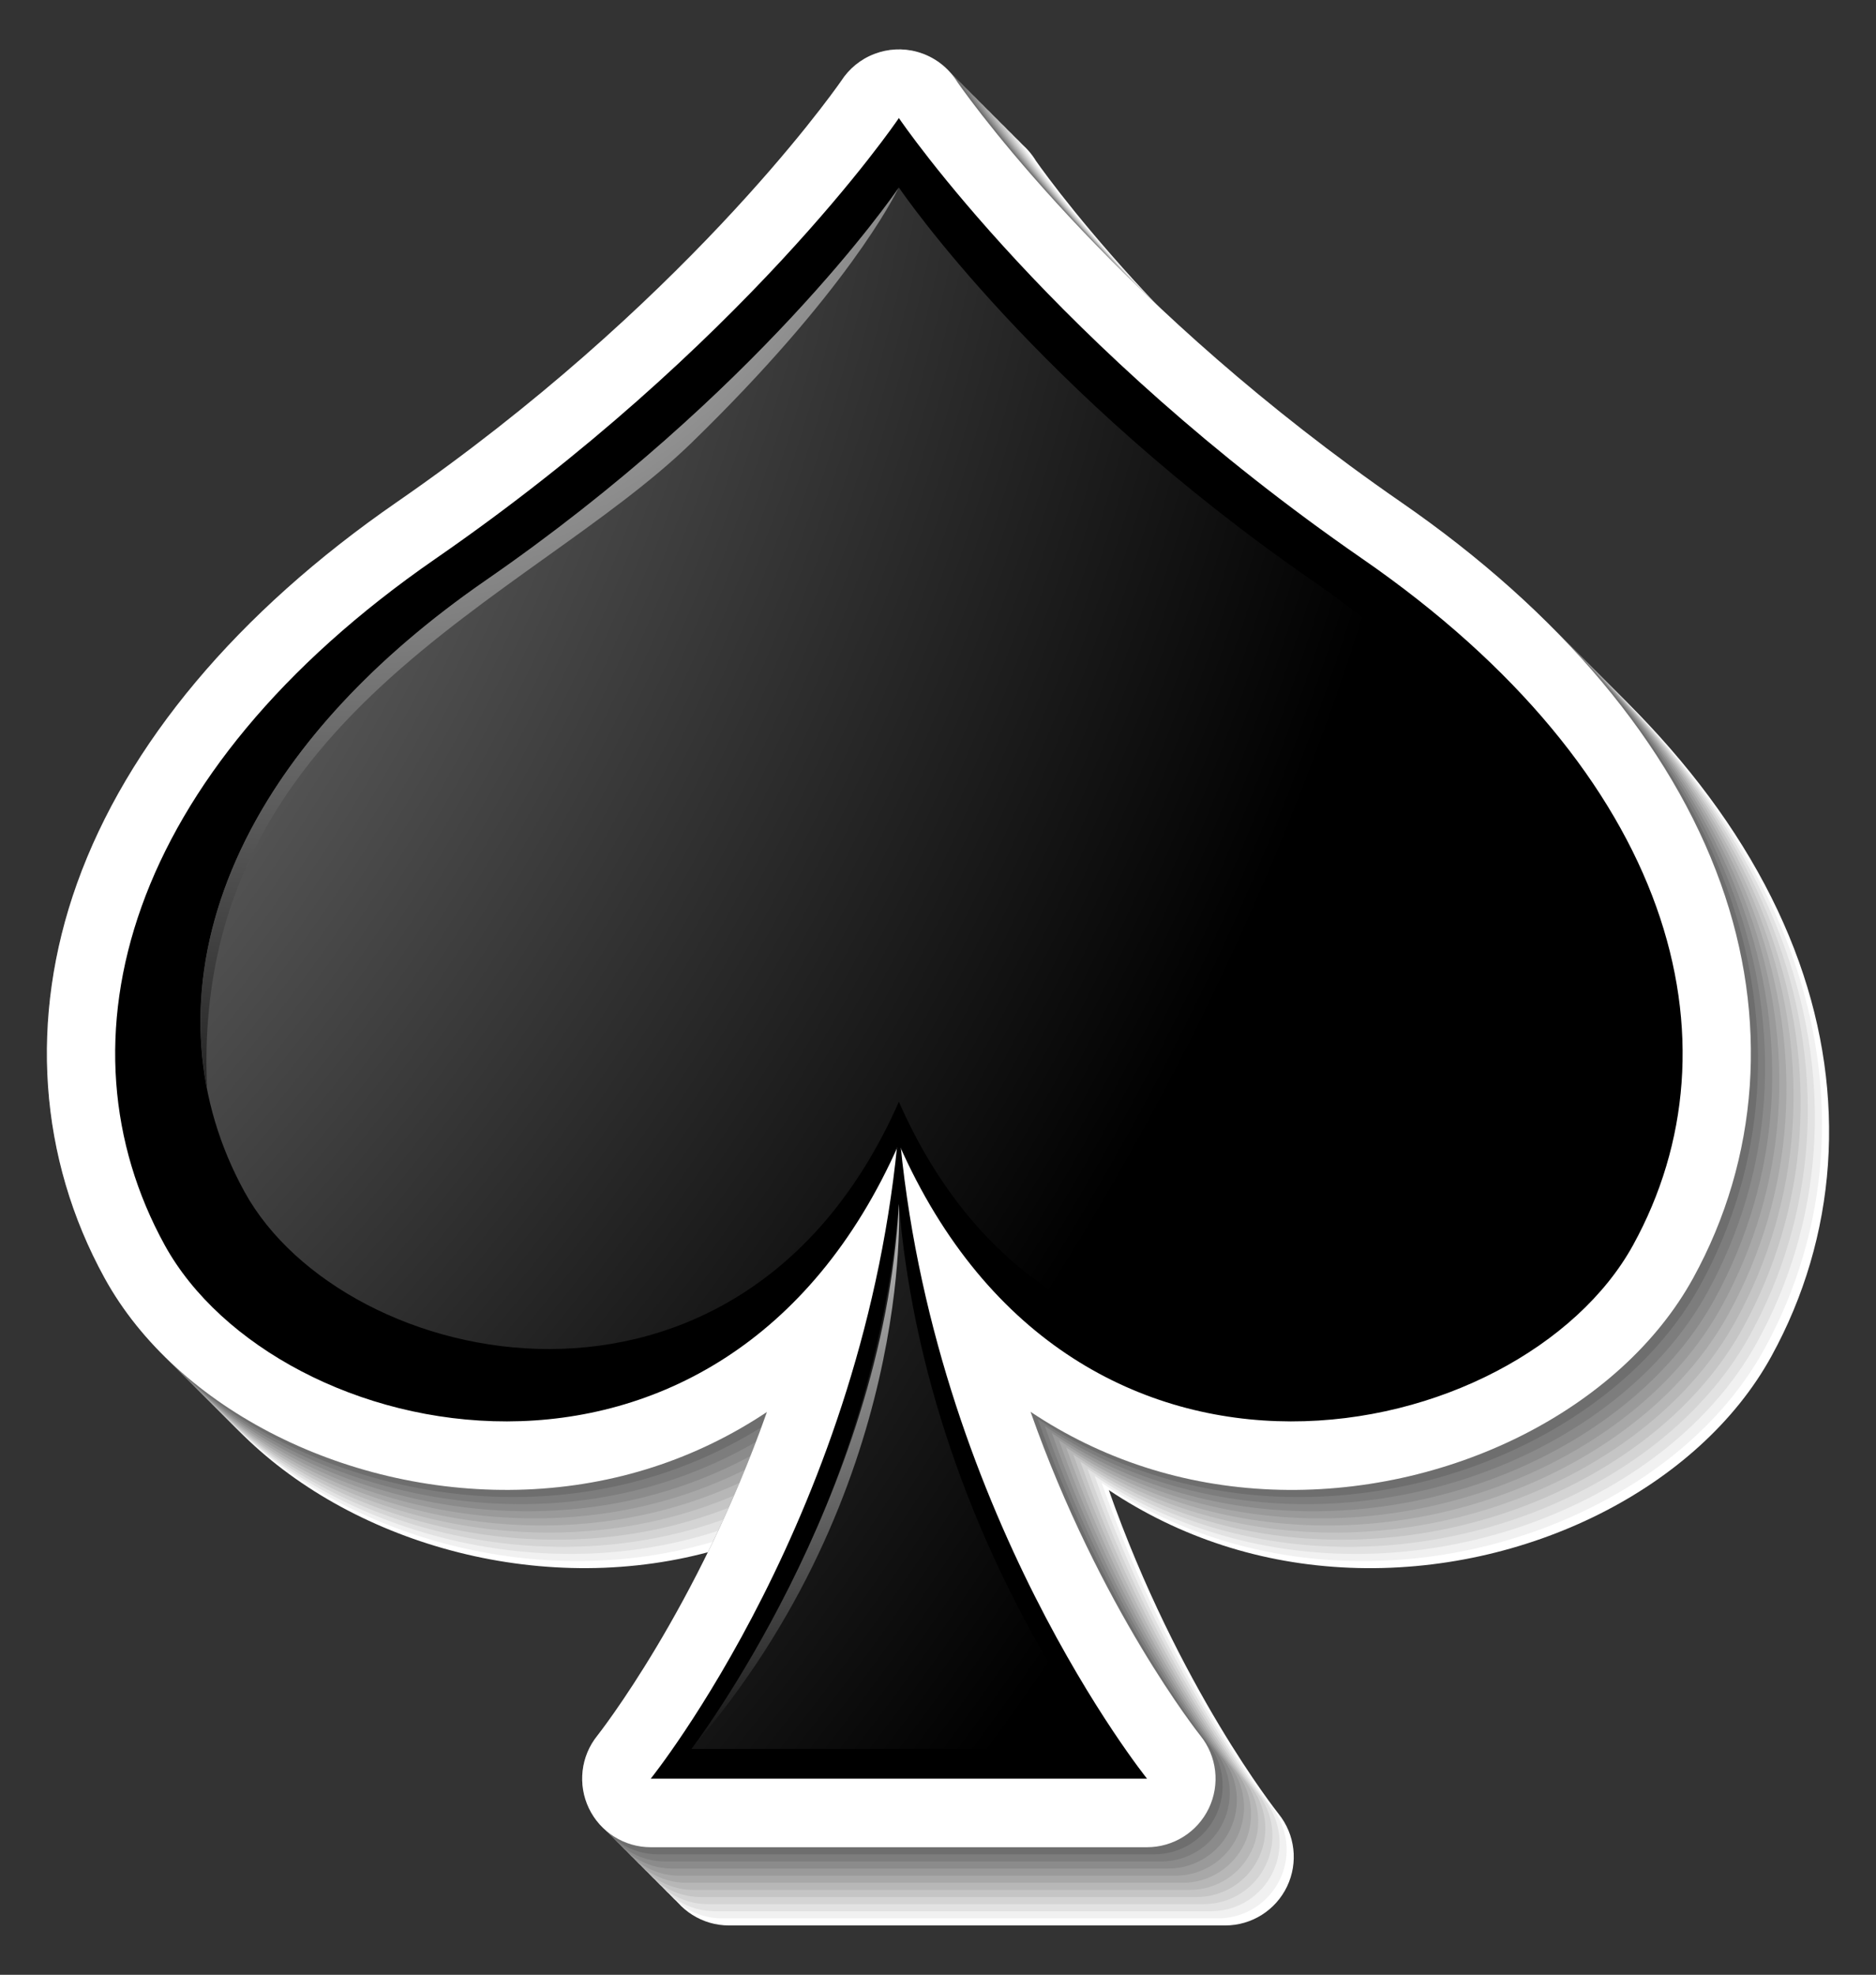<?xml version="1.0" encoding="utf-8"?>
<!-- Generator: Adobe Illustrator 27.5.0, SVG Export Plug-In . SVG Version: 6.00 Build 0)  -->
<svg version="1.1" id="Layer_1" xmlns="http://www.w3.org/2000/svg" xmlns:xlink="http://www.w3.org/1999/xlink" x="0px" y="0px"
	 viewBox="0 0 260.016 273.616" style="enable-background:new 0 0 260.016 273.616;" xml:space="preserve">
<rect x="0" y="0" width="260.016" height="273.616" fill="#333333" stroke="none"/>
<g>
	<g>
		<path style="fill:#FFFFFF;" d="M205.036,80.427c-38.57-26.658-58.729-54.268-61.46-58.15c-1.234-2.042-3.227-3.604-5.653-4.263
			c-1.985-0.541-4.026-0.406-5.852,0.286c-1.946,0.731-3.56,2.07-4.647,3.763c-1.766,2.527-22.255,31.166-61.604,58.362
			c-22.066,15.246-37.386,33.512-44.301,52.819c-6.677,18.641-5.319,38.06,3.823,54.679c10.025,18.227,34.039,30.261,58.413,29.294
			c12.269-0.491,23.586-4.21,33.379-10.741c-9.64,27.257-23.318,44.611-23.504,44.843c-2.293,2.849-2.748,6.762-1.168,10.061
			c1.579,3.297,4.912,5.397,8.568,5.397h68.788c3.657,0,6.989-2.099,8.568-5.397c1.58-3.299,1.126-7.21-1.167-10.059
			c-0.193-0.241-13.898-17.516-23.54-44.869c9.801,6.545,21.134,10.273,33.417,10.766c24.354,0.987,48.391-11.067,58.417-29.294
			c9.141-16.619,10.499-36.038,3.822-54.678C242.421,113.937,227.102,95.671,205.036,80.427z"/>
		<path style="fill:#F1F1F1;" d="M204.051,79.44c-38.57-26.657-58.729-54.269-61.46-58.149c-1.233-2.043-3.226-3.604-5.653-4.264
			c-1.985-0.54-4.026-0.406-5.852,0.286c-1.946,0.732-3.56,2.071-4.646,3.763c-1.766,2.528-22.255,31.168-61.605,58.363
			C42.769,94.686,27.45,112.95,20.534,132.258c-6.677,18.641-5.319,38.061,3.823,54.68c10.025,18.225,34.039,30.26,58.414,29.293
			c12.269-0.491,23.585-4.209,33.378-10.74c-9.64,27.256-23.318,44.61-23.504,44.844c-2.293,2.848-2.748,6.761-1.168,10.059
			c1.579,3.299,4.912,5.398,8.569,5.398h68.788c3.657,0,6.989-2.1,8.568-5.398c1.579-3.298,1.125-7.21-1.167-10.057
			c-0.193-0.242-13.898-17.516-23.54-44.87c9.801,6.545,21.134,10.272,33.417,10.765c24.354,0.987,48.391-11.066,58.416-29.293
			c9.142-16.619,10.5-36.039,3.823-54.679C241.436,112.95,226.116,94.686,204.051,79.44z"/>
		<path style="fill:#E2E2E2;" d="M203.066,78.455c-38.571-26.656-58.73-54.269-61.462-58.149c-1.233-2.043-3.226-3.603-5.653-4.263
			c-1.985-0.541-4.026-0.406-5.852,0.285c-1.946,0.731-3.56,2.07-4.646,3.764c-1.766,2.527-22.255,31.167-61.605,58.362
			C41.783,93.7,26.464,111.965,19.548,131.272c-6.677,18.642-5.319,38.061,3.823,54.68c10.025,18.226,34.039,30.261,58.414,29.294
			c12.269-0.492,23.586-4.211,33.378-10.742c-9.64,27.258-23.318,44.611-23.504,44.845c-2.293,2.848-2.748,6.76-1.168,10.06
			c1.579,3.298,4.911,5.396,8.568,5.396h68.788c3.657,0,6.989-2.098,8.569-5.396c1.579-3.299,1.125-7.211-1.167-10.059
			c-0.193-0.24-13.897-17.516-23.54-44.869c9.801,6.545,21.134,10.273,33.417,10.766c24.354,0.986,48.391-11.067,58.416-29.294
			c9.142-16.619,10.5-36.038,3.823-54.679C240.45,111.965,225.131,93.7,203.066,78.455z"/>
		<path style="fill:#D4D4D4;" d="M202.081,77.47c-38.571-26.656-58.73-54.269-61.462-58.149c-1.233-2.043-3.226-3.603-5.652-4.263
			c-1.985-0.541-4.026-0.407-5.852,0.285c-1.946,0.731-3.56,2.071-4.646,3.763c-1.766,2.528-22.255,31.168-61.605,58.363
			c-22.066,15.246-37.385,33.511-44.3,52.818c-6.677,18.642-5.319,38.061,3.823,54.68c10.025,18.226,34.039,30.26,58.414,29.294
			c12.269-0.492,23.586-4.21,33.378-10.741c-9.64,27.256-23.318,44.61-23.504,44.844c-2.293,2.848-2.748,6.76-1.168,10.059
			c1.579,3.299,4.911,5.398,8.568,5.398h68.788c3.657,0,6.989-2.099,8.568-5.398c1.579-3.298,1.126-7.21-1.167-10.058
			c-0.193-0.24-13.898-17.515-23.54-44.869c9.801,6.545,21.134,10.272,33.418,10.766c24.353,0.987,48.391-11.067,58.415-29.294
			c9.142-16.619,10.5-36.038,3.823-54.679C239.465,110.979,224.145,92.715,202.081,77.47z"/>
		<path style="fill:#C5C5C5;" d="M201.096,76.484c-38.571-26.656-58.73-54.269-61.462-58.149c-1.233-2.043-3.226-3.604-5.652-4.263
			c-1.985-0.541-4.026-0.406-5.852,0.285c-1.946,0.731-3.56,2.071-4.646,3.764c-1.766,2.527-22.255,31.167-61.604,58.362
			c-22.066,15.247-37.386,33.511-44.301,52.819c-6.677,18.641-5.319,38.06,3.823,54.68c10.025,18.225,34.039,30.26,58.413,29.293
			c12.269-0.492,23.586-4.21,33.378-10.741c-9.639,27.257-23.318,44.61-23.504,44.844c-2.294,2.848-2.748,6.761-1.169,10.06
			c1.579,3.298,4.911,5.397,8.568,5.397h68.788c3.657,0,6.989-2.099,8.568-5.397c1.579-3.299,1.125-7.211-1.167-10.059
			c-0.193-0.24-13.897-17.515-23.54-44.869c9.801,6.545,21.134,10.272,33.419,10.766c24.353,0.986,48.391-11.067,58.415-29.293
			c9.143-16.62,10.5-36.039,3.823-54.68C238.479,109.994,223.161,91.73,201.096,76.484z"/>
		<path style="fill:#B7B7B7;" d="M200.11,75.499C161.54,48.843,141.38,21.23,138.649,17.35c-1.233-2.043-3.227-3.603-5.653-4.263
			c-1.985-0.541-4.026-0.406-5.852,0.286c-1.946,0.731-3.56,2.07-4.646,3.763c-1.766,2.528-22.255,31.167-61.604,58.362
			c-22.066,15.246-37.385,33.511-44.301,52.818c-6.677,18.642-5.319,38.061,3.823,54.681c10.025,18.226,34.039,30.26,58.413,29.293
			c12.269-0.491,23.586-4.21,33.379-10.741c-9.64,27.257-23.318,44.611-23.504,44.844c-2.294,2.848-2.748,6.76-1.168,10.06
			c1.579,3.298,4.912,5.398,8.568,5.398h68.788c3.657,0,6.989-2.099,8.568-5.398c1.579-3.298,1.125-7.21-1.167-10.059
			c-0.193-0.24-13.897-17.515-23.54-44.869c9.801,6.545,21.134,10.272,33.418,10.766c24.353,0.987,48.391-11.067,58.415-29.293
			c9.143-16.62,10.501-36.039,3.823-54.679C237.494,109.009,222.176,90.744,200.11,75.499z"/>
		<path style="fill:#A8A8A8;" d="M199.125,74.514c-38.571-26.656-58.731-54.269-61.462-58.149c-1.233-2.043-3.226-3.603-5.653-4.263
			c-1.985-0.541-4.026-0.406-5.852,0.285c-1.946,0.731-3.56,2.071-4.646,3.764c-1.766,2.527-22.255,31.167-61.605,58.362
			c-22.066,15.247-37.385,33.511-44.301,52.818c-6.677,18.642-5.319,38.062,3.823,54.681c10.025,18.225,34.039,30.26,58.414,29.293
			c12.269-0.492,23.585-4.21,33.378-10.741c-9.64,27.257-23.318,44.61-23.504,44.844c-2.293,2.849-2.748,6.761-1.169,10.059
			c1.579,3.299,4.912,5.398,8.569,5.398h68.788c3.657,0,6.989-2.099,8.569-5.398c1.579-3.297,1.125-7.21-1.168-10.058
			c-0.193-0.24-13.898-17.515-23.54-44.869c9.801,6.545,21.134,10.273,33.418,10.766c24.353,0.987,48.391-11.066,58.415-29.293
			c9.143-16.619,10.501-36.039,3.823-54.679C236.509,108.023,221.19,89.76,199.125,74.514z"/>
		<path style="fill:#9A9A9A;" d="M198.139,73.527c-38.57-26.655-58.73-54.269-61.461-58.148c-1.233-2.043-3.226-3.603-5.653-4.264
			c-1.985-0.54-4.026-0.406-5.852,0.286c-1.946,0.73-3.56,2.07-4.646,3.763c-1.766,2.529-22.255,31.168-61.605,58.363
			c-22.066,15.247-37.385,33.51-44.301,52.818c-6.677,18.642-5.319,38.061,3.823,54.681c10.025,18.225,34.039,30.259,58.414,29.292
			c12.269-0.491,23.586-4.21,33.378-10.741c-9.64,27.257-23.318,44.611-23.504,44.845c-2.293,2.849-2.748,6.76-1.168,10.059
			c1.579,3.299,4.911,5.398,8.568,5.398h68.788c3.657,0,6.989-2.099,8.569-5.398c1.579-3.297,1.125-7.21-1.168-10.059
			c-0.193-0.239-13.897-17.514-23.54-44.869c9.801,6.547,21.134,10.274,33.418,10.766c24.352,0.987,48.391-11.066,58.416-29.292
			c9.141-16.62,10.499-36.039,3.823-54.679C235.523,107.037,220.205,88.774,198.139,73.527z"/>
		<path style="fill:#8B8B8B;" d="M197.153,72.543c-38.57-26.657-58.73-54.27-61.461-58.15c-1.233-2.041-3.226-3.601-5.652-4.263
			c-1.985-0.54-4.026-0.406-5.852,0.286c-1.946,0.73-3.56,2.07-4.646,3.763c-1.766,2.529-22.255,31.168-61.605,58.362
			c-22.066,15.248-37.385,33.512-44.3,52.819c-6.677,18.641-5.319,38.061,3.823,54.681c10.025,18.225,34.039,30.259,58.413,29.292
			c12.269-0.491,23.586-4.21,33.378-10.741c-9.64,27.257-23.318,44.611-23.504,44.845c-2.294,2.848-2.748,6.76-1.169,10.059
			c1.579,3.298,4.911,5.397,8.568,5.397h68.788c3.657,0,6.989-2.099,8.568-5.397c1.579-3.297,1.125-7.21-1.168-10.059
			c-0.193-0.24-13.897-17.514-23.54-44.868c9.801,6.546,21.134,10.273,33.417,10.765c24.354,0.987,48.391-11.066,58.416-29.292
			c9.142-16.62,10.5-36.04,3.823-54.679C234.537,106.053,219.219,87.789,197.153,72.543z"/>
		<path style="fill:#7D7D7D;" d="M196.168,71.558c-38.57-26.657-58.729-54.269-61.461-58.149c-1.234-2.043-3.226-3.604-5.652-4.264
			c-1.986-0.541-4.026-0.406-5.852,0.286c-1.946,0.731-3.561,2.07-4.646,3.763c-1.766,2.528-22.256,31.168-61.605,58.363
			c-22.066,15.247-37.385,33.511-44.3,52.818c-6.677,18.641-5.319,38.061,3.823,54.68c10.024,18.226,34.039,30.26,58.413,29.293
			c12.269-0.491,23.586-4.21,33.379-10.741c-9.64,27.257-23.319,44.611-23.505,44.845c-2.293,2.848-2.748,6.76-1.168,10.059
			c1.579,3.299,4.912,5.397,8.568,5.397h68.788c3.657,0,6.988-2.099,8.568-5.397c1.579-3.297,1.126-7.21-1.167-10.059
			c-0.193-0.24-13.898-17.515-23.541-44.869c9.802,6.547,21.134,10.273,33.418,10.766c24.354,0.987,48.391-11.066,58.416-29.293
			c9.142-16.619,10.5-36.039,3.823-54.679C233.552,105.067,218.233,86.804,196.168,71.558z"/>
		<path style="fill:#6E6E6E;" d="M195.183,70.572c-38.57-26.656-58.73-54.269-61.461-58.149c-1.233-2.043-3.227-3.604-5.653-4.263
			c-1.985-0.541-4.026-0.407-5.852,0.285c-1.946,0.731-3.56,2.07-4.646,3.763c-1.766,2.528-22.256,31.167-61.605,58.363
			C33.9,85.817,18.581,104.082,11.666,123.39c-6.677,18.642-5.319,38.061,3.823,54.68c10.025,18.226,34.039,30.26,58.414,29.294
			c12.269-0.492,23.585-4.211,33.378-10.742c-9.64,27.257-23.318,44.611-23.504,44.844c-2.293,2.849-2.748,6.761-1.168,10.06
			c1.579,3.298,4.912,5.397,8.569,5.397h68.788c3.657,0,6.989-2.098,8.568-5.397c1.579-3.298,1.125-7.21-1.167-10.058
			c-0.193-0.24-13.897-17.516-23.54-44.869c9.801,6.545,21.134,10.273,33.417,10.766c24.354,0.986,48.391-11.067,58.416-29.294
			c9.142-16.619,10.5-36.038,3.823-54.679C232.567,104.082,217.248,85.817,195.183,70.572z"/>
		<path style="fill:#606060;" d="M194.198,69.587c-38.571-26.657-58.73-54.269-61.462-58.149c-1.233-2.043-3.226-3.604-5.653-4.264
			c-1.985-0.54-4.026-0.406-5.852,0.286c-1.946,0.731-3.56,2.071-4.646,3.763c-1.766,2.528-22.255,31.168-61.605,58.363
			c-22.066,15.246-37.385,33.511-44.301,52.818c-6.677,18.641-5.319,38.061,3.823,54.68c10.025,18.226,34.039,30.26,58.414,29.293
			c12.269-0.491,23.586-4.209,33.378-10.74c-9.64,27.256-23.318,44.61-23.504,44.844c-2.293,2.848-2.747,6.76-1.168,10.059
			c1.579,3.299,4.912,5.398,8.569,5.398h68.788c3.657,0,6.989-2.099,8.569-5.398c1.579-3.298,1.124-7.21-1.168-10.059
			c-0.193-0.24-13.897-17.514-23.54-44.868c9.801,6.545,21.134,10.272,33.418,10.765c24.353,0.987,48.39-11.066,58.415-29.293
			c9.142-16.619,10.5-36.039,3.823-54.679C231.582,103.097,216.263,84.832,194.198,69.587z"/>
	</g>
	<path style="fill:#FFFFFF;" d="M194.198,69.587c-38.571-26.657-58.73-54.269-61.462-58.149c-1.233-2.043-3.226-3.604-5.653-4.264
		c-1.985-0.54-4.026-0.406-5.852,0.286c-1.946,0.731-3.56,2.071-4.646,3.763c-1.766,2.528-22.255,31.168-61.605,58.363
		c-22.066,15.246-37.385,33.511-44.301,52.818c-6.677,18.641-5.319,38.061,3.823,54.68c10.025,18.226,34.039,30.26,58.414,29.293
		c12.269-0.491,23.586-4.209,33.378-10.74c-9.64,27.256-23.318,44.61-23.504,44.844c-2.293,2.848-2.747,6.76-1.168,10.059
		c1.579,3.299,4.912,5.398,8.569,5.398h68.788c3.657,0,6.989-2.099,8.569-5.398c1.579-3.298,1.124-7.21-1.168-10.059
		c-0.193-0.24-13.897-17.514-23.54-44.868c9.801,6.545,21.134,10.272,33.418,10.765c24.353,0.987,48.39-11.066,58.415-29.293
		c9.142-16.619,10.5-36.039,3.823-54.679C231.582,103.097,216.263,84.832,194.198,69.587z"/>
	<g>
		<g>
			<g>
				<path d="M124.586,156.124c-4.444,53.112-34.394,90.314-34.394,90.314h34.394h34.394
					C158.979,246.438,129.035,209.236,124.586,156.124z"/>
				<radialGradient id="SVGID_1_" cx="-196.901" cy="-2.685" r="414.761" gradientUnits="userSpaceOnUse">
					<stop  offset="0" style="stop-color:#FFFFFF"/>
					<stop  offset="1" style="stop-color:#000000"/>
				</radialGradient>
				<path style="fill:url(#SVGID_1_);" d="M124.586,166.818c-3.718,44.402-28.751,75.505-28.751,75.505h28.751h28.752
					C153.337,242.323,128.305,211.221,124.586,166.818z"/>
				<path d="M188.797,77.402c-42.597-29.439-63.65-60.227-64.199-61.028v-0.043l-0.013,0.022l-0.011-0.022v0.043
					c-0.544,0.802-21.598,31.589-64.193,61.028c-43.169,29.825-53,67.023-37.554,95.105c15.44,28.067,77.183,41.753,101.758-14.012
					c24.576,55.765,86.327,42.079,101.765,14.012C241.796,144.426,231.965,107.228,188.797,77.402z"/>
				
					<radialGradient id="SVGID_00000182525833444192202920000004555873050371013518_" cx="-185.566" cy="-32.554" r="393.293" gradientUnits="userSpaceOnUse">
					<stop  offset="0" style="stop-color:#FFFFFF"/>
					<stop  offset="1" style="stop-color:#000000"/>
				</radialGradient>
				<path style="fill:url(#SVGID_00000182525833444192202920000004555873050371013518_);" d="M181.806,80.383
					c-37.957-26.237-56.72-53.672-57.211-54.391v-0.037l-0.009,0.021l-0.011-0.021v0.037c-0.486,0.719-19.251,28.153-57.209,54.391
					c-38.471,26.58-47.232,59.728-33.47,84.758c13.762,25.011,68.789,37.209,90.69-12.488
					c21.899,49.697,76.932,37.499,90.691,12.488C229.039,140.11,220.278,106.963,181.806,80.383z"/>
			</g>
			<g>
				<path style="fill:none;" d="M124.574,25.955c0,0-0.027,0.058-0.058,0.119c0.01-0.016,0.052-0.073,0.058-0.082V25.955z"/>
				
					<radialGradient id="SVGID_00000000214011024393355300000007090464975913711037_" cx="47.027" cy="-2.688" r="179.738" gradientUnits="userSpaceOnUse">
					<stop  offset="0" style="stop-color:#FFFFFF"/>
					<stop  offset="1" style="stop-color:#000000"/>
				</radialGradient>
				<path style="fill:url(#SVGID_00000000214011024393355300000007090464975913711037_);" d="M95.835,61.365
					c21.438-20.835,28.094-34.076,28.682-35.291c-0.904,1.326-19.638,28.379-57.151,54.309
					c-31.496,21.759-43.052,47.916-38.667,70.424C26.321,99.301,73.34,83.221,95.835,61.365z"/>
			</g>
			
				<radialGradient id="SVGID_00000067237549340688970470000003911915401945002370_" cx="101.556" cy="149.407" r="100.074" gradientUnits="userSpaceOnUse">
				<stop  offset="0" style="stop-color:#FFFFFF"/>
				<stop  offset="1" style="stop-color:#000000"/>
			</radialGradient>
			<path style="fill:url(#SVGID_00000067237549340688970470000003911915401945002370_);" d="M124.586,166.818
				c0,0,2.218,39.642-28.751,75.505C95.835,242.323,122.402,207.57,124.586,166.818z"/>
		</g>
	</g>
</g>
</svg>
